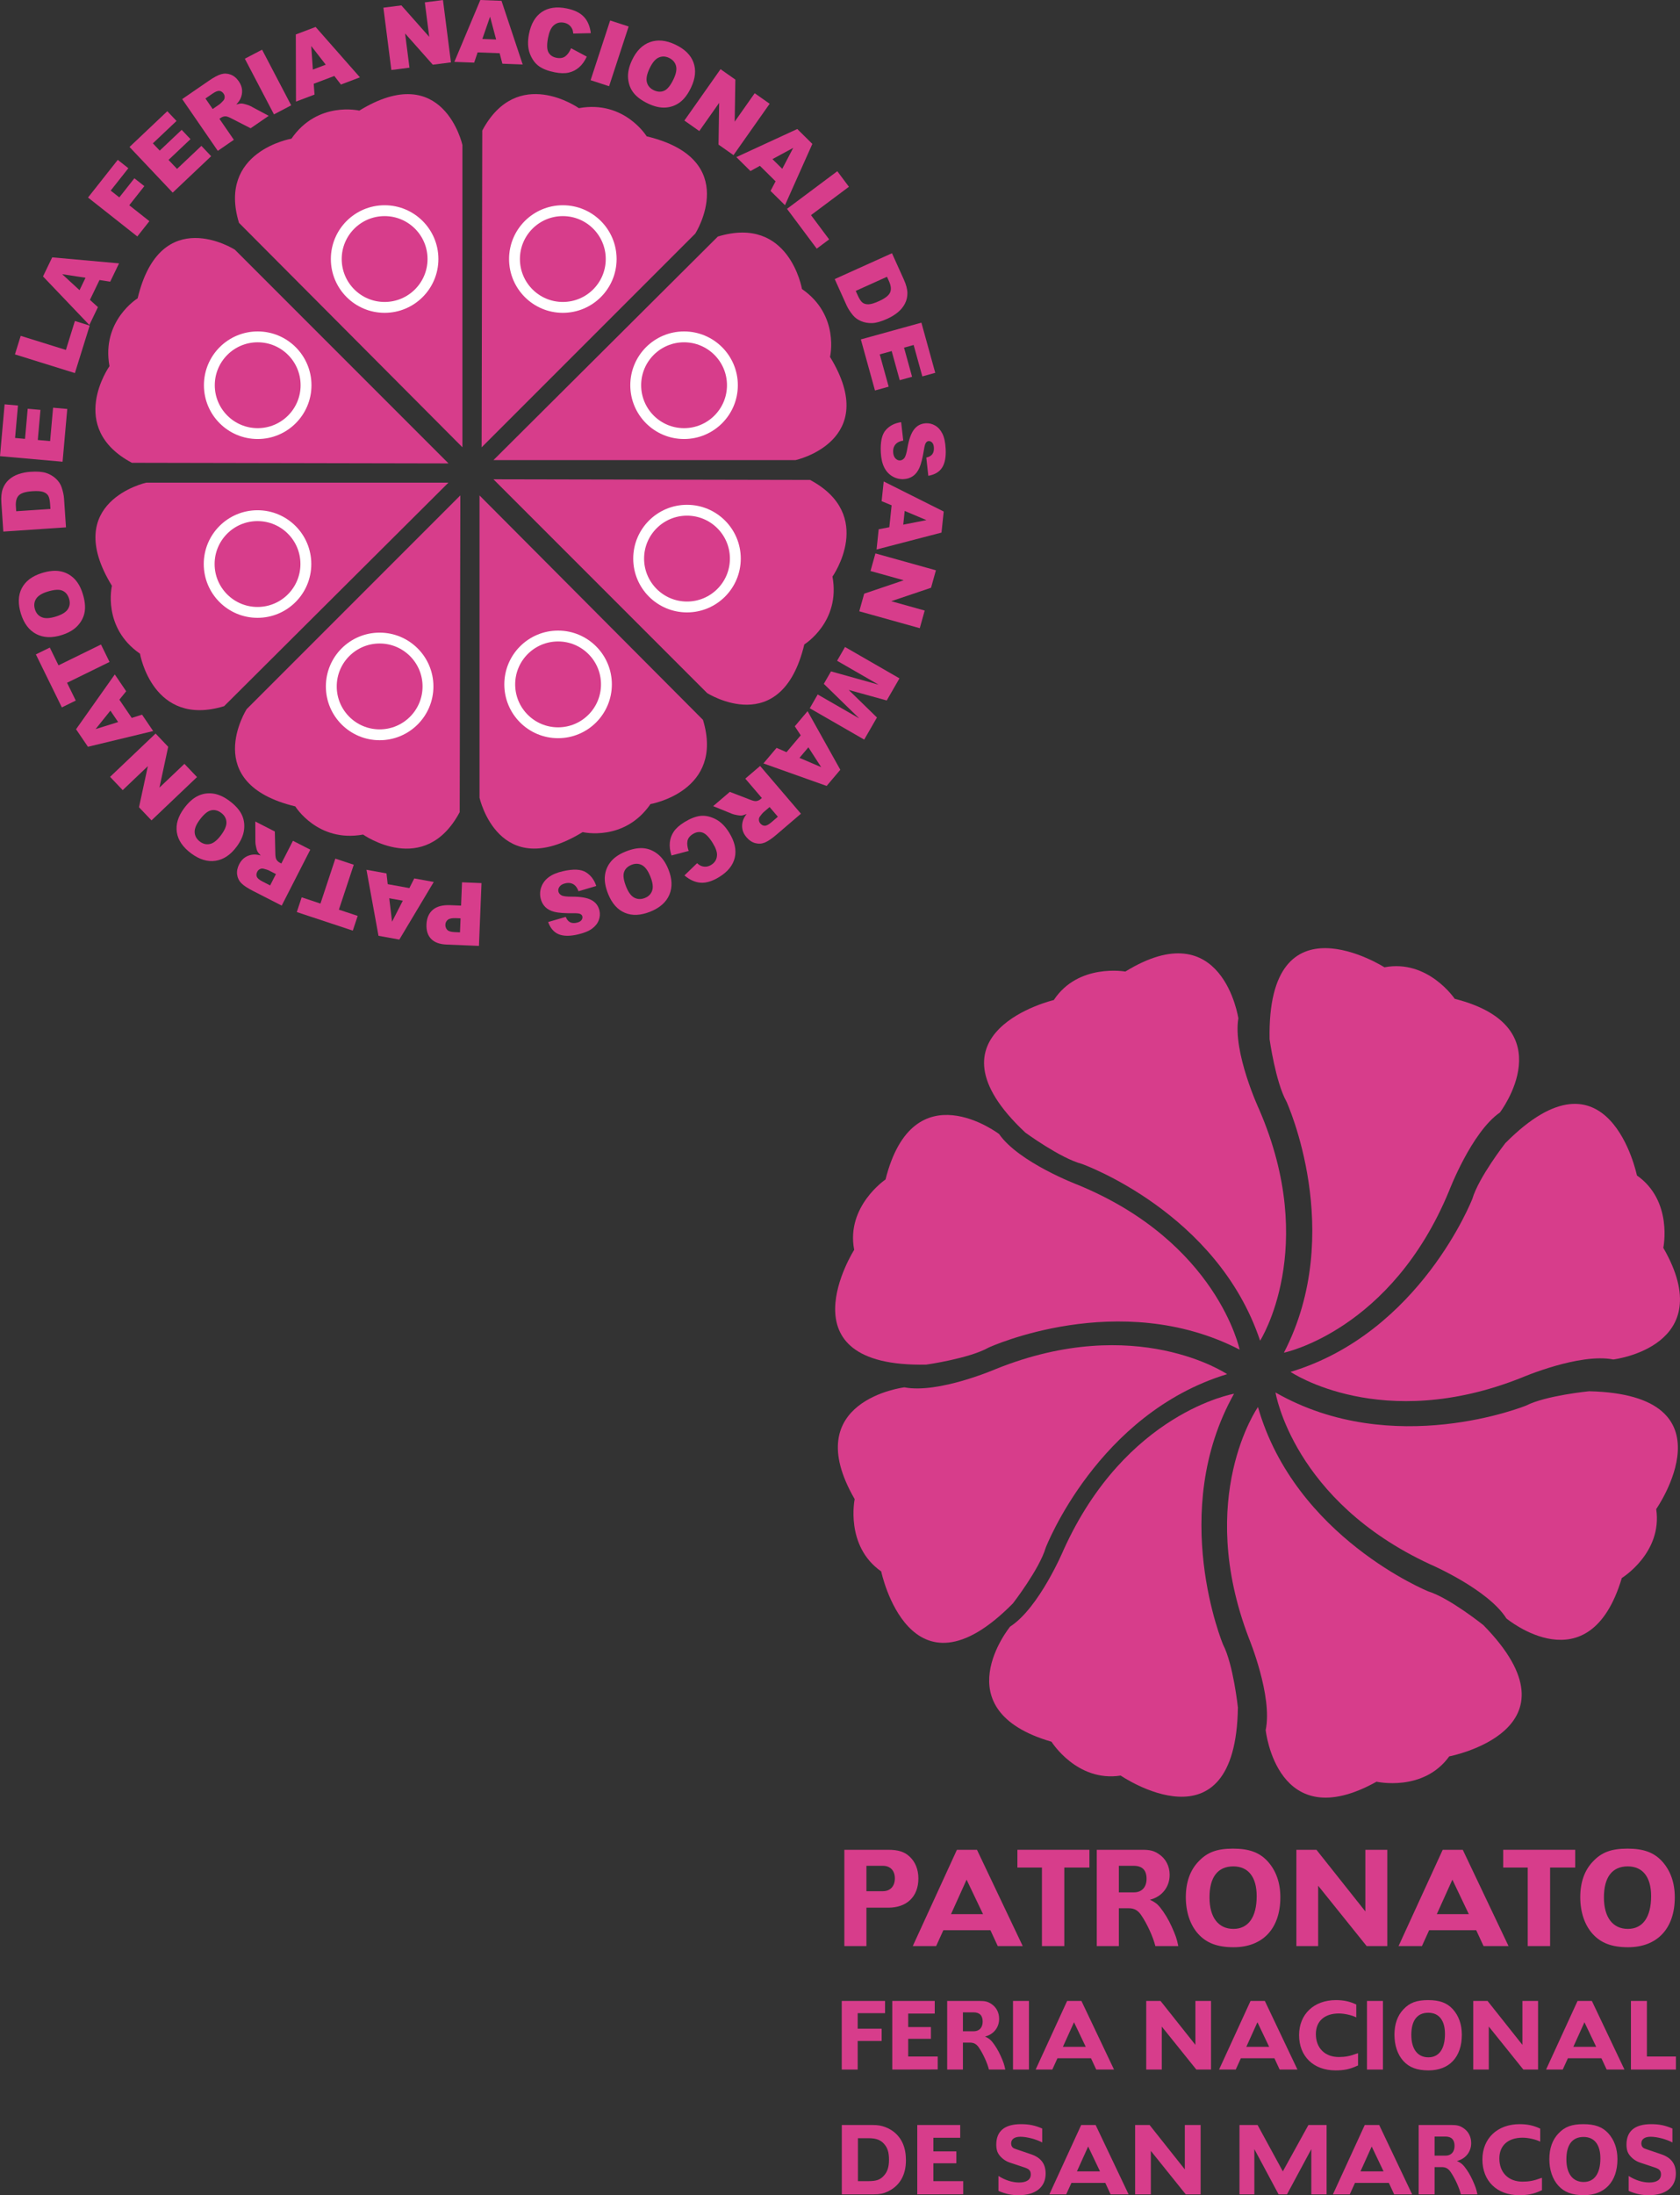 <?xml version="1.0" encoding="UTF-8"?>
<svg xmlns="http://www.w3.org/2000/svg" xmlns:xlink="http://www.w3.org/1999/xlink" width="545.81pt" height="712.89pt" viewBox="0 0 545.81 712.89" version="1.1">
<rect x="0" y="0" width="545.81" height="712.89" fill="#333333" stroke="none"/>
<defs>
<clipPath id="clip1">
  <path d="M 273 690 L 295 690 L 295 712.891 L 273 712.891 Z M 273 690 "/>
</clipPath>
<clipPath id="clip2">
  <path d="M 298 690 L 313 690 L 313 712.891 L 298 712.891 Z M 298 690 "/>
</clipPath>
<clipPath id="clip3">
  <path d="M 323 689 L 340 689 L 340 712.891 L 323 712.891 Z M 323 689 "/>
</clipPath>
<clipPath id="clip4">
  <path d="M 340 690 L 367 690 L 367 712.891 L 340 712.891 Z M 340 690 "/>
</clipPath>
<clipPath id="clip5">
  <path d="M 368 690 L 391 690 L 391 712.891 L 368 712.891 Z M 368 690 "/>
</clipPath>
<clipPath id="clip6">
  <path d="M 402 690 L 431 690 L 431 712.891 L 402 712.891 Z M 402 690 "/>
</clipPath>
<clipPath id="clip7">
  <path d="M 433 690 L 459 690 L 459 712.891 L 433 712.891 Z M 433 690 "/>
</clipPath>
<clipPath id="clip8">
  <path d="M 460 690 L 480 690 L 480 712.891 L 460 712.891 Z M 460 690 "/>
</clipPath>
<clipPath id="clip9">
  <path d="M 481 689 L 501 689 L 501 712.891 L 481 712.891 Z M 481 689 "/>
</clipPath>
<clipPath id="clip10">
  <path d="M 503 689 L 526 689 L 526 712.891 L 503 712.891 Z M 503 689 "/>
</clipPath>
<clipPath id="clip11">
  <path d="M 528 689 L 545 689 L 545 712.891 L 528 712.891 Z M 528 689 "/>
</clipPath>
<clipPath id="clip12">
  <path d="M 414 451 L 545.809 451 L 545.809 533 L 414 533 Z M 414 451 "/>
</clipPath>
<clipPath id="clip13">
  <path d="M 419 358 L 545.809 358 L 545.809 456 L 419 456 Z M 419 358 "/>
</clipPath>
</defs>
<g id="surface1">
<path style=" stroke:none;fill-rule:nonzero;fill:rgb(84.299%,23.9%,54.5%);fill-opacity:1;" d="M 150.234 145.254 L 150.234 47.09 C 150.234 47.09 144.062 19.172 116.73 35.922 C 116.73 35.922 103.211 32.691 94.688 45.035 C 94.688 45.035 70.586 49.152 77.641 72.367 "/>
<path style=" stroke:none;fill-rule:nonzero;fill:rgb(84.299%,23.9%,54.5%);fill-opacity:1;" d="M 156.473 145.273 L 225.887 75.859 C 225.887 75.859 241.266 51.754 210.094 44.27 C 210.094 44.27 202.816 32.426 188.062 35.129 C 188.062 35.129 168.109 20.996 156.68 42.402 "/>
<path style=" stroke:none;fill-rule:nonzero;fill:rgb(84.299%,23.9%,54.5%);fill-opacity:1;" d="M 160.328 149.414 L 258.496 149.414 C 258.496 149.414 286.414 143.238 269.664 115.906 C 269.664 115.906 272.895 102.391 260.551 93.863 C 260.551 93.863 256.438 69.766 233.219 76.82 "/>
<path style=" stroke:none;fill-rule:nonzero;fill:rgb(84.299%,23.9%,54.5%);fill-opacity:1;" d="M 160.312 155.652 L 229.727 225.066 C 229.727 225.066 253.836 240.445 261.312 209.273 C 261.312 209.273 273.16 202 270.461 187.242 C 270.461 187.242 284.59 167.289 263.184 155.859 "/>
<path style=" stroke:none;fill-rule:nonzero;fill:rgb(84.299%,23.9%,54.5%);fill-opacity:1;" d="M 155.793 160.895 L 155.793 259.059 C 155.793 259.059 161.965 286.98 189.297 270.227 C 189.297 270.227 202.816 273.461 211.34 261.117 C 211.34 261.117 235.441 257 228.387 233.781 "/>
<path style=" stroke:none;fill-rule:nonzero;fill:rgb(84.299%,23.9%,54.5%);fill-opacity:1;" d="M 149.555 160.879 L 80.141 230.289 C 80.141 230.289 64.762 254.398 95.934 261.879 C 95.934 261.879 103.211 273.727 117.965 271.023 C 117.965 271.023 137.918 285.152 149.348 263.746 "/>
<path style=" stroke:none;fill-rule:nonzero;fill:rgb(84.299%,23.9%,54.5%);fill-opacity:1;" d="M 145.695 156.738 L 47.531 156.738 C 47.531 156.738 19.609 162.91 36.363 190.242 C 36.363 190.242 33.133 203.762 45.477 212.285 C 45.477 212.285 49.59 236.387 72.809 229.332 "/>
<path style=" stroke:none;fill-rule:nonzero;fill:rgb(84.299%,23.9%,54.5%);fill-opacity:1;" d="M 145.715 150.496 L 76.301 81.082 C 76.301 81.082 52.195 65.703 44.715 96.879 C 44.715 96.879 32.867 104.152 35.57 118.91 C 35.57 118.91 21.438 138.859 42.844 150.293 "/>
<path style="fill:none;stroke-width:35.27;stroke-linecap:butt;stroke-linejoin:miter;stroke:rgb(100%,100%,100%);stroke-opacity:1;stroke-miterlimit:4;" d="M 994.258 5877.845 C 994.258 5791.127 923.945 5720.814 837.188 5720.814 C 750.469 5720.814 680.156 5791.127 680.156 5877.845 C 680.156 5964.603 750.469 6034.916 837.188 6034.916 C 923.945 6034.916 994.258 5964.603 994.258 5877.845 Z M 994.258 5877.845 " transform="matrix(0.1,0,0,-0.1,0,712.89)"/>
<path style="fill:none;stroke-width:35.27;stroke-linecap:butt;stroke-linejoin:miter;stroke:rgb(100%,100%,100%);stroke-opacity:1;stroke-miterlimit:4;" d="M 1406.641 6287.689 C 1406.641 6200.931 1336.328 6130.619 1249.609 6130.619 C 1162.852 6130.619 1092.539 6200.931 1092.539 6287.689 C 1092.539 6374.408 1162.852 6444.72 1249.609 6444.72 C 1336.328 6444.72 1406.641 6374.408 1406.641 6287.689 Z M 1406.641 6287.689 " transform="matrix(0.1,0,0,-0.1,0,712.89)"/>
<path style="fill:none;stroke-width:35.27;stroke-linecap:butt;stroke-linejoin:miter;stroke:rgb(100%,100%,100%);stroke-opacity:1;stroke-miterlimit:4;" d="M 1985.625 6287.689 C 1985.625 6200.931 1915.352 6130.619 1828.594 6130.619 C 1741.836 6130.619 1671.523 6200.931 1671.523 6287.689 C 1671.523 6374.408 1741.836 6444.72 1828.594 6444.72 C 1915.352 6444.72 1985.625 6374.408 1985.625 6287.689 Z M 1985.625 6287.689 " transform="matrix(0.1,0,0,-0.1,0,712.89)"/>
<path style="fill:none;stroke-width:35.27;stroke-linecap:butt;stroke-linejoin:miter;stroke:rgb(100%,100%,100%);stroke-opacity:1;stroke-miterlimit:4;" d="M 2379.492 5877.845 C 2379.492 5791.127 2309.18 5720.814 2222.422 5720.814 C 2135.664 5720.814 2065.391 5791.127 2065.391 5877.845 C 2065.391 5964.603 2135.664 6034.916 2222.422 6034.916 C 2309.18 6034.916 2379.492 5964.603 2379.492 5877.845 Z M 2379.492 5877.845 " transform="matrix(0.1,0,0,-0.1,0,712.89)"/>
<path style="fill:none;stroke-width:35.27;stroke-linecap:butt;stroke-linejoin:miter;stroke:rgb(100%,100%,100%);stroke-opacity:1;stroke-miterlimit:4;" d="M 2389.023 5314.837 C 2389.023 5228.08 2318.711 5157.767 2231.992 5157.767 C 2145.234 5157.767 2074.922 5228.08 2074.922 5314.837 C 2074.922 5401.556 2145.234 5471.908 2231.992 5471.908 C 2318.711 5471.908 2389.023 5401.556 2389.023 5314.837 Z M 2389.023 5314.837 " transform="matrix(0.1,0,0,-0.1,0,712.89)"/>
<path style="fill:none;stroke-width:35.27;stroke-linecap:butt;stroke-linejoin:miter;stroke:rgb(100%,100%,100%);stroke-opacity:1;stroke-miterlimit:4;" d="M 1970.195 4906.322 C 1970.195 4819.564 1899.883 4749.252 1813.164 4749.252 C 1726.406 4749.252 1656.094 4819.564 1656.094 4906.322 C 1656.094 4993.08 1726.406 5063.392 1813.164 5063.392 C 1899.883 5063.392 1970.195 4993.08 1970.195 4906.322 Z M 1970.195 4906.322 " transform="matrix(0.1,0,0,-0.1,0,712.89)"/>
<path style="fill:none;stroke-width:35.27;stroke-linecap:butt;stroke-linejoin:miter;stroke:rgb(100%,100%,100%);stroke-opacity:1;stroke-miterlimit:4;" d="M 1390.469 4899.681 C 1390.469 4812.962 1320.156 4742.65 1233.438 4742.65 C 1146.68 4742.65 1076.367 4812.962 1076.367 4899.681 C 1076.367 4986.439 1146.68 5056.752 1233.438 5056.752 C 1320.156 5056.752 1390.469 4986.439 1390.469 4899.681 Z M 1390.469 4899.681 " transform="matrix(0.1,0,0,-0.1,0,712.89)"/>
<path style="fill:none;stroke-width:35.27;stroke-linecap:butt;stroke-linejoin:miter;stroke:rgb(100%,100%,100%);stroke-opacity:1;stroke-miterlimit:4;" d="M 993.711 5297.22 C 993.711 5210.462 923.398 5140.15 836.641 5140.15 C 749.922 5140.15 679.609 5210.462 679.609 5297.22 C 679.609 5383.939 749.922 5454.252 836.641 5454.252 C 923.398 5454.252 993.711 5383.939 993.711 5297.22 Z M 993.711 5297.22 " transform="matrix(0.1,0,0,-0.1,0,712.89)"/>
<path style=" stroke:none;fill-rule:nonzero;fill:rgb(84.299%,23.9%,54.5%);fill-opacity:1;" d="M 149.629 298.227 L 148.086 298.164 C 146.871 298.117 146.012 298.289 145.5 298.691 C 144.992 299.094 144.727 299.625 144.695 300.285 C 144.672 300.926 144.863 301.477 145.27 301.938 C 145.68 302.398 146.473 302.656 147.648 302.703 L 149.445 302.777 Z M 155.605 307.18 L 145.133 306.75 C 142.852 306.66 141.164 306.047 140.07 304.914 C 138.98 303.785 138.477 302.219 138.559 300.215 C 138.641 298.156 139.324 296.574 140.609 295.465 C 141.895 294.355 143.809 293.852 146.348 293.957 L 149.797 294.098 L 150.105 286.531 L 156.434 286.789 "/>
<path style=" stroke:none;fill-rule:nonzero;fill:rgb(84.299%,23.9%,54.5%);fill-opacity:1;" d="M 126.461 291.707 L 127.371 299.324 L 130.871 292.504 Z M 125.961 287.133 L 133.004 288.406 L 134.586 285.27 L 140.922 286.418 L 129.738 305.129 L 122.969 303.902 L 119.059 282.461 L 125.559 283.637 "/>
<path style=" stroke:none;fill-rule:nonzero;fill:rgb(84.299%,23.9%,54.5%);fill-opacity:1;" d="M 114.621 302.219 L 96.426 296.195 L 98.012 291.41 L 104.113 293.434 L 108.945 278.844 L 114.934 280.824 L 110.102 295.414 L 116.207 297.438 "/>
<path style=" stroke:none;fill-rule:nonzero;fill:rgb(84.299%,23.9%,54.5%);fill-opacity:1;" d="M 89.648 283.852 L 87.281 282.641 C 87.023 282.508 86.488 282.34 85.668 282.129 C 85.258 282.012 84.855 282.047 84.465 282.23 C 84.074 282.414 83.777 282.707 83.574 283.105 C 83.273 283.691 83.23 284.238 83.441 284.742 C 83.652 285.246 84.27 285.758 85.293 286.281 L 87.762 287.543 Z M 100.812 275.93 L 91.523 294.098 L 82.164 289.312 C 80.43 288.422 79.18 287.598 78.414 286.828 C 77.648 286.062 77.191 285.133 77.043 284.039 C 76.895 282.949 77.113 281.824 77.707 280.664 C 78.223 279.66 78.883 278.898 79.688 278.387 C 80.488 277.875 81.383 277.586 82.367 277.516 C 82.996 277.473 83.773 277.57 84.707 277.805 C 84.152 277.242 83.777 276.77 83.59 276.391 C 83.461 276.133 83.32 275.664 83.18 274.973 C 83.035 274.285 82.969 273.777 82.973 273.445 L 82.941 266.789 L 89.289 270.031 L 89.449 277.121 C 89.461 278.031 89.562 278.672 89.75 279.039 C 90.008 279.527 90.395 279.902 90.906 280.164 L 91.402 280.418 L 95.176 273.047 "/>
<path style=" stroke:none;fill-rule:nonzero;fill:rgb(84.299%,23.9%,54.5%);fill-opacity:1;" d="M 71.844 271.168 C 73.07 269.512 73.641 268.094 73.562 266.914 C 73.48 265.734 72.91 264.754 71.848 263.969 C 70.762 263.164 69.656 262.895 68.535 263.164 C 67.414 263.43 66.172 264.48 64.816 266.316 C 63.676 267.863 63.152 269.223 63.25 270.395 C 63.344 271.566 63.926 272.551 64.992 273.34 C 66.016 274.094 67.105 274.34 68.262 274.07 C 69.414 273.805 70.609 272.836 71.844 271.168 M 76.898 274.938 C 74.918 277.613 72.629 279.148 70.035 279.539 C 67.438 279.93 64.809 279.137 62.145 277.168 C 59.414 275.148 57.852 272.859 57.457 270.305 C 57.062 267.742 57.844 265.145 59.797 262.504 C 61.215 260.586 62.699 259.25 64.254 258.5 C 65.805 257.75 67.445 257.484 69.168 257.703 C 70.895 257.922 72.664 258.703 74.488 260.051 C 76.34 261.418 77.652 262.844 78.426 264.332 C 79.203 265.816 79.5 267.477 79.309 269.309 C 79.121 271.145 78.316 273.02 76.898 274.938 "/>
<path style=" stroke:none;fill-rule:nonzero;fill:rgb(84.299%,23.9%,54.5%);fill-opacity:1;" d="M 49.219 266.422 L 45.16 262.156 L 48.039 248.809 L 39.863 256.594 L 35.766 252.285 L 50.547 238.219 L 54.645 242.523 L 51.797 255.781 L 59.914 248.059 L 64.004 252.355 "/>
<path style=" stroke:none;fill-rule:nonzero;fill:rgb(84.299%,23.9%,54.5%);fill-opacity:1;" d="M 35.867 230.781 L 31.059 236.766 L 38.383 234.492 Z M 38.781 227.223 L 42.801 233.148 L 46.148 232.082 L 49.762 237.41 L 28.57 242.516 L 24.707 236.824 L 37.293 219.023 L 40.996 224.488 "/>
<path style=" stroke:none;fill-rule:nonzero;fill:rgb(84.299%,23.9%,54.5%);fill-opacity:1;" d="M 20.094 229.727 L 11.652 212.516 L 16.18 210.297 L 19.008 216.07 L 32.809 209.305 L 35.586 214.969 L 21.785 221.734 L 24.617 227.508 "/>
<path style=" stroke:none;fill-rule:nonzero;fill:rgb(84.299%,23.9%,54.5%);fill-opacity:1;" d="M 18.18 200.215 C 20.145 199.602 21.441 198.793 22.074 197.793 C 22.703 196.797 22.824 195.668 22.43 194.41 C 22.027 193.117 21.293 192.246 20.23 191.801 C 19.168 191.355 17.547 191.473 15.367 192.152 C 13.531 192.727 12.309 193.516 11.695 194.52 C 11.078 195.523 10.969 196.66 11.367 197.926 C 11.746 199.141 12.48 199.98 13.57 200.445 C 14.66 200.914 16.195 200.836 18.18 200.215 M 20.031 206.242 C 16.855 207.234 14.102 207.125 11.777 205.906 C 9.449 204.691 7.793 202.5 6.805 199.34 C 5.793 196.098 5.883 193.324 7.074 191.027 C 8.266 188.73 10.43 187.094 13.566 186.109 C 15.84 185.398 17.828 185.199 19.523 185.512 C 21.219 185.82 22.699 186.574 23.965 187.77 C 25.227 188.965 26.195 190.641 26.871 192.801 C 27.559 194.996 27.777 196.926 27.527 198.582 C 27.277 200.242 26.535 201.754 25.301 203.121 C 24.066 204.492 22.309 205.531 20.031 206.242 "/>
<path style=" stroke:none;fill-rule:nonzero;fill:rgb(84.299%,23.9%,54.5%);fill-opacity:1;" d="M 5.262 166.027 L 16.387 165.277 L 16.281 163.734 C 16.195 162.422 15.984 161.496 15.656 160.961 C 15.328 160.422 14.789 160.023 14.039 159.758 C 13.293 159.492 12.105 159.414 10.473 159.523 C 8.316 159.668 6.863 160.121 6.113 160.879 C 5.367 161.637 5.047 162.828 5.156 164.457 Z M 1.078 172.633 L 0.445 163.281 C 0.32 161.441 0.473 159.934 0.895 158.766 C 1.316 157.598 1.973 156.613 2.855 155.809 C 3.742 155.008 4.793 154.395 6.012 153.98 C 7.23 153.562 8.535 153.305 9.922 153.215 C 12.098 153.066 13.805 153.199 15.035 153.613 C 16.266 154.027 17.32 154.648 18.188 155.473 C 19.059 156.297 19.66 157.207 19.996 158.195 C 20.461 159.551 20.73 160.789 20.805 161.91 L 21.438 171.258 "/>
<path style=" stroke:none;fill-rule:nonzero;fill:rgb(84.299%,23.9%,54.5%);fill-opacity:1;" d="M 0 148.141 L 1.5 131.309 L 5.836 131.695 L 4.898 142.23 L 8.129 142.52 L 9 132.742 L 13.145 133.113 L 12.277 142.887 L 16.281 143.242 L 17.246 132.402 L 21.852 132.812 L 20.328 149.949 "/>
<path style=" stroke:none;fill-rule:nonzero;fill:rgb(84.299%,23.9%,54.5%);fill-opacity:1;" d="M 4.852 115.09 L 6.727 109.07 L 21.41 113.641 L 24.336 104.242 L 29.137 105.738 L 24.332 121.156 "/>
<path style=" stroke:none;fill-rule:nonzero;fill:rgb(84.299%,23.9%,54.5%);fill-opacity:1;" d="M 27.785 90.199 L 20.199 89.043 L 25.84 94.234 Z M 32.328 90.938 L 29.219 97.387 L 31.82 99.742 L 29.027 105.543 L 13.973 89.773 L 16.961 83.578 L 38.672 85.531 L 35.805 91.477 "/>
<path style=" stroke:none;fill-rule:nonzero;fill:rgb(84.299%,23.9%,54.5%);fill-opacity:1;" d="M 28.598 64.148 L 38.262 51.914 L 41.699 54.629 L 35.965 61.895 L 38.762 64.102 L 43.66 57.898 L 46.895 60.449 L 41.992 66.656 L 48.535 71.824 L 44.613 76.793 "/>
<path style=" stroke:none;fill-rule:nonzero;fill:rgb(84.299%,23.9%,54.5%);fill-opacity:1;" d="M 42.082 47.73 L 54.355 36.117 L 57.352 39.281 L 49.664 46.551 L 51.895 48.91 L 59.023 42.164 L 61.883 45.188 L 54.754 51.934 L 57.52 54.852 L 65.43 47.371 L 68.602 50.73 L 56.105 62.555 "/>
<path style=" stroke:none;fill-rule:nonzero;fill:rgb(84.299%,23.9%,54.5%);fill-opacity:1;" d="M 69.098 35.402 L 71.289 33.895 C 71.527 33.734 71.934 33.34 72.512 32.719 C 72.805 32.414 72.965 32.047 72.988 31.613 C 73.012 31.18 72.898 30.781 72.645 30.414 C 72.273 29.871 71.812 29.57 71.27 29.516 C 70.727 29.465 69.98 29.762 69.031 30.414 L 66.75 31.984 Z M 70.762 48.992 L 59.195 32.18 L 67.855 26.223 C 69.461 25.117 70.781 24.414 71.82 24.105 C 72.855 23.797 73.895 23.836 74.926 24.223 C 75.957 24.609 76.844 25.34 77.578 26.41 C 78.223 27.344 78.574 28.285 78.645 29.234 C 78.711 30.184 78.543 31.109 78.137 32.008 C 77.875 32.582 77.418 33.223 76.77 33.93 C 77.527 33.711 78.121 33.609 78.547 33.617 C 78.832 33.625 79.309 33.73 79.984 33.934 C 80.66 34.133 81.141 34.316 81.43 34.477 L 87.297 37.617 L 81.426 41.656 L 75.117 38.426 C 74.309 38.004 73.699 37.789 73.285 37.777 C 72.73 37.777 72.219 37.938 71.742 38.262 L 71.285 38.578 L 75.977 45.402 "/>
<path style=" stroke:none;fill-rule:nonzero;fill:rgb(84.299%,23.9%,54.5%);fill-opacity:1;" d="M 79.543 19.066 L 85.145 16.133 L 94.605 34.211 L 89.008 37.145 Z M 79.543 19.066 "/>
<path style=" stroke:none;fill-rule:nonzero;fill:rgb(84.299%,23.9%,54.5%);fill-opacity:1;" d="M 105.828 21.008 L 101.121 14.945 L 101.641 22.598 Z M 108.617 24.672 L 101.922 27.207 L 102.188 30.711 L 96.164 32.992 L 96.105 11.191 L 102.535 8.754 L 116.938 25.117 L 110.766 27.457 "/>
<path style=" stroke:none;fill-rule:nonzero;fill:rgb(84.299%,23.9%,54.5%);fill-opacity:1;" d="M 124.559 2.492 L 130.398 1.746 L 139.453 11.969 L 138.02 0.77 L 143.914 0.016 L 146.508 20.258 L 140.609 21.012 L 131.609 10.867 L 133.031 21.98 L 127.148 22.734 "/>
<path style=" stroke:none;fill-rule:nonzero;fill:rgb(84.299%,23.9%,54.5%);fill-opacity:1;" d="M 161.188 12.828 L 159.215 5.414 L 156.707 12.656 Z M 162.324 17.285 L 155.172 17.016 L 154.051 20.344 L 147.617 20.098 L 156.055 0 L 162.93 0.262 L 169.816 20.945 L 163.219 20.691 "/>
<path style=" stroke:none;fill-rule:nonzero;fill:rgb(84.299%,23.9%,54.5%);fill-opacity:1;" d="M 185.543 15.668 L 190.637 18.387 C 189.969 19.832 189.145 20.988 188.156 21.852 C 187.172 22.715 186.047 23.289 184.781 23.578 C 183.52 23.867 181.992 23.832 180.199 23.477 C 178.023 23.043 176.309 22.371 175.055 21.465 C 173.805 20.559 172.836 19.211 172.148 17.422 C 171.465 15.629 171.371 13.492 171.863 11.008 C 172.523 7.699 173.91 5.328 176.023 3.902 C 178.141 2.473 180.809 2.082 184.031 2.723 C 186.551 3.223 188.43 4.129 189.672 5.434 C 190.91 6.738 191.672 8.52 191.949 10.77 L 186.25 10.898 C 186.18 10.25 186.066 9.766 185.914 9.441 C 185.66 8.898 185.312 8.449 184.863 8.098 C 184.41 7.742 183.879 7.504 183.258 7.379 C 181.855 7.102 180.672 7.449 179.699 8.43 C 178.969 9.152 178.426 10.41 178.07 12.203 C 177.629 14.422 177.664 16.008 178.172 16.965 C 178.684 17.922 179.547 18.52 180.766 18.762 C 181.949 18.996 182.91 18.844 183.648 18.301 C 184.387 17.758 185.016 16.879 185.543 15.668 "/>
<path style=" stroke:none;fill-rule:nonzero;fill:rgb(84.299%,23.9%,54.5%);fill-opacity:1;" d="M 198.23 6.645 L 204.234 8.613 L 197.883 28.004 L 191.879 26.039 Z M 198.23 6.645 "/>
<path style=" stroke:none;fill-rule:nonzero;fill:rgb(84.299%,23.9%,54.5%);fill-opacity:1;" d="M 211.027 22.242 C 210.145 24.105 209.859 25.605 210.172 26.746 C 210.477 27.887 211.227 28.738 212.418 29.305 C 213.645 29.883 214.781 29.93 215.828 29.449 C 216.875 28.973 217.887 27.699 218.859 25.637 C 219.68 23.898 219.93 22.465 219.609 21.328 C 219.285 20.199 218.523 19.348 217.324 18.781 C 216.176 18.238 215.059 18.211 213.98 18.695 C 212.898 19.18 211.914 20.363 211.027 22.242 M 205.34 19.523 C 206.758 16.512 208.707 14.562 211.176 13.676 C 213.648 12.793 216.379 13.055 219.379 14.473 C 222.445 15.922 224.422 17.863 225.309 20.297 C 226.191 22.73 225.93 25.43 224.527 28.402 C 223.508 30.559 222.312 32.156 220.934 33.195 C 219.555 34.23 218 34.809 216.266 34.93 C 214.531 35.051 212.641 34.625 210.594 33.66 C 208.512 32.676 206.945 31.531 205.895 30.227 C 204.844 28.918 204.234 27.348 204.062 25.512 C 203.895 23.676 204.316 21.68 205.34 19.523 "/>
<path style=" stroke:none;fill-rule:nonzero;fill:rgb(84.299%,23.9%,54.5%);fill-opacity:1;" d="M 234.094 22.465 L 238.906 25.855 L 238.691 39.508 L 245.191 30.277 L 250.051 33.699 L 238.301 50.383 L 233.441 46.961 L 233.645 33.402 L 227.191 42.562 L 222.344 39.148 "/>
<path style=" stroke:none;fill-rule:nonzero;fill:rgb(84.299%,23.9%,54.5%);fill-opacity:1;" d="M 254.148 54.824 L 257.703 48.023 L 250.961 51.676 Z M 251.977 58.887 L 246.883 53.852 L 243.809 55.551 L 239.23 51.023 L 259.027 41.898 L 263.922 46.734 L 255.035 66.637 L 250.336 62 "/>
<path style=" stroke:none;fill-rule:nonzero;fill:rgb(84.299%,23.9%,54.5%);fill-opacity:1;" d="M 272.031 55.605 L 275.805 60.656 L 263.484 69.863 L 269.375 77.746 L 265.348 80.754 L 255.684 67.82 "/>
<path style=" stroke:none;fill-rule:nonzero;fill:rgb(84.299%,23.9%,54.5%);fill-opacity:1;" d="M 288.172 89.883 L 278.012 94.473 L 278.648 95.879 C 279.188 97.078 279.707 97.875 280.203 98.262 C 280.699 98.648 281.344 98.836 282.137 98.824 C 282.93 98.812 284.07 98.473 285.562 97.797 C 287.531 96.91 288.734 95.98 289.172 95.008 C 289.609 94.035 289.492 92.809 288.82 91.316 Z M 289.789 82.238 L 293.645 90.773 C 294.402 92.457 294.789 93.922 294.801 95.164 C 294.812 96.406 294.543 97.559 293.992 98.621 C 293.445 99.684 292.672 100.621 291.676 101.438 C 290.68 102.254 289.547 102.945 288.281 103.52 C 286.293 104.418 284.648 104.887 283.348 104.93 C 282.051 104.969 280.848 104.758 279.746 104.285 C 278.645 103.816 277.762 103.176 277.098 102.367 C 276.191 101.258 275.508 100.191 275.047 99.172 L 271.191 90.633 "/>
<path style=" stroke:none;fill-rule:nonzero;fill:rgb(84.299%,23.9%,54.5%);fill-opacity:1;" d="M 299.348 104.785 L 303.852 121.074 L 299.652 122.234 L 296.832 112.039 L 293.707 112.902 L 296.32 122.359 L 292.309 123.469 L 289.695 114.012 L 285.816 115.082 L 288.719 125.574 L 284.266 126.805 L 279.68 110.223 "/>
<path style=" stroke:none;fill-rule:nonzero;fill:rgb(84.299%,23.9%,54.5%);fill-opacity:1;" d="M 292.77 137.102 L 293.453 143.074 C 292.484 143.254 291.758 143.555 291.27 143.98 C 290.477 144.672 290.113 145.621 290.176 146.824 C 290.219 147.723 290.465 148.406 290.914 148.871 C 291.359 149.336 291.859 149.555 292.414 149.523 C 292.945 149.496 293.406 149.242 293.801 148.758 C 294.191 148.273 294.531 147.176 294.816 145.473 C 295.293 142.68 296.02 140.664 296.988 139.438 C 297.953 138.195 299.234 137.539 300.828 137.457 C 301.879 137.402 302.879 137.652 303.844 138.215 C 304.809 138.773 305.586 139.648 306.18 140.84 C 306.777 142.031 307.129 143.688 307.238 145.809 C 307.371 148.414 306.988 150.426 306.09 151.84 C 305.191 153.258 303.695 154.152 301.594 154.52 L 300.941 148.602 C 301.852 148.395 302.5 148.031 302.895 147.504 C 303.285 146.977 303.457 146.27 303.41 145.379 C 303.371 144.648 303.188 144.102 302.859 143.746 C 302.531 143.395 302.145 143.227 301.699 143.25 C 301.371 143.266 301.09 143.434 300.848 143.754 C 300.594 144.066 300.379 144.781 300.203 145.906 C 299.754 148.688 299.254 150.691 298.707 151.914 C 298.16 153.137 297.453 154.039 296.582 154.629 C 295.711 155.219 294.719 155.539 293.605 155.598 C 292.301 155.664 291.078 155.363 289.938 154.699 C 288.797 154.031 287.91 153.066 287.273 151.797 C 286.637 150.527 286.266 148.906 286.164 146.934 C 285.988 143.469 286.531 141.031 287.797 139.629 C 289.062 138.227 290.723 137.383 292.77 137.102 "/>
<path style=" stroke:none;fill-rule:nonzero;fill:rgb(84.299%,23.9%,54.5%);fill-opacity:1;" d="M 293.453 170.383 L 300.984 168.91 L 293.922 165.926 Z M 288.93 171.219 L 289.68 164.102 L 286.434 162.758 L 287.105 156.355 L 306.598 166.121 L 305.879 172.961 L 284.781 178.449 L 285.473 171.883 "/>
<path style=" stroke:none;fill-rule:nonzero;fill:rgb(84.299%,23.9%,54.5%);fill-opacity:1;" d="M 304.066 185.207 L 302.484 190.879 L 289.547 195.242 L 300.422 198.277 L 298.82 204.004 L 279.164 198.52 L 280.766 192.793 L 293.609 188.445 L 282.816 185.434 L 284.414 179.723 "/>
<path style=" stroke:none;fill-rule:nonzero;fill:rgb(84.299%,23.9%,54.5%);fill-opacity:1;" d="M 292.223 220.297 L 288.086 227.48 L 275.73 224.059 L 284.906 233.008 L 280.77 240.188 L 263.086 230.008 L 265.66 225.531 L 279.148 233.297 L 267.648 222.082 L 269.98 218.031 L 285.449 222.355 L 271.961 214.59 L 274.535 210.113 "/>
<path style=" stroke:none;fill-rule:nonzero;fill:rgb(84.299%,23.9%,54.5%);fill-opacity:1;" d="M 259.738 246.117 L 266.797 249.137 L 262.633 242.695 Z M 255.527 244.27 L 260.145 238.801 L 258.219 235.867 L 262.371 230.949 L 273.008 249.98 L 268.566 255.234 L 248.031 247.922 L 252.293 242.875 "/>
<path style=" stroke:none;fill-rule:nonzero;fill:rgb(84.299%,23.9%,54.5%);fill-opacity:1;" d="M 250.027 262.086 L 248.008 263.816 C 247.789 264 247.426 264.434 246.922 265.113 C 246.656 265.445 246.535 265.832 246.559 266.266 C 246.578 266.695 246.734 267.082 247.023 267.422 C 247.453 267.922 247.938 268.172 248.488 268.164 C 249.031 268.164 249.746 267.785 250.617 267.039 L 252.723 265.238 Z M 246.953 248.746 L 260.215 264.254 L 252.23 271.086 C 250.746 272.352 249.508 273.191 248.508 273.609 C 247.508 274.023 246.473 274.094 245.406 273.816 C 244.34 273.535 243.383 272.906 242.539 271.918 C 241.801 271.059 241.348 270.156 241.184 269.223 C 241.016 268.281 241.09 267.344 241.398 266.406 C 241.594 265.812 241.98 265.129 242.555 264.355 C 241.82 264.652 241.242 264.816 240.82 264.852 C 240.535 264.875 240.047 264.82 239.355 264.691 C 238.664 264.559 238.168 264.43 237.859 264.301 L 231.695 261.793 L 237.109 257.16 L 243.727 259.711 C 244.574 260.047 245.203 260.195 245.617 260.16 C 246.168 260.105 246.66 259.891 247.098 259.52 L 247.52 259.156 L 242.137 252.863 "/>
<path style=" stroke:none;fill-rule:nonzero;fill:rgb(84.299%,23.9%,54.5%);fill-opacity:1;" d="M 223.742 276.348 L 218.16 277.816 C 217.664 276.301 217.484 274.891 217.621 273.59 C 217.758 272.285 218.191 271.098 218.926 270.027 C 219.656 268.957 220.801 267.945 222.359 266.988 C 224.25 265.828 225.965 265.156 227.496 264.969 C 229.031 264.785 230.66 265.113 232.379 265.965 C 234.098 266.812 235.621 268.316 236.945 270.477 C 238.711 273.352 239.301 276.031 238.723 278.516 C 238.137 281 236.445 283.102 233.648 284.82 C 231.457 286.164 229.461 286.781 227.664 286.664 C 225.867 286.547 224.102 285.758 222.367 284.297 L 226.465 280.328 C 226.953 280.758 227.367 281.035 227.699 281.172 C 228.254 281.398 228.812 281.488 229.387 281.445 C 229.957 281.398 230.512 281.211 231.047 280.879 C 232.266 280.133 232.898 279.07 232.945 277.691 C 232.988 276.664 232.535 275.371 231.578 273.816 C 230.395 271.891 229.293 270.746 228.27 270.391 C 227.246 270.035 226.203 270.184 225.141 270.832 C 224.113 271.465 223.516 272.23 223.344 273.129 C 223.172 274.031 223.305 275.102 223.742 276.348 "/>
<path style=" stroke:none;fill-rule:nonzero;fill:rgb(84.299%,23.9%,54.5%);fill-opacity:1;" d="M 211.281 284.629 C 210.512 282.719 209.598 281.492 208.551 280.945 C 207.504 280.398 206.367 280.371 205.148 280.863 C 203.891 281.375 203.086 282.176 202.727 283.273 C 202.371 284.367 202.621 285.973 203.477 288.09 C 204.199 289.871 205.086 291.023 206.137 291.555 C 207.188 292.086 208.324 292.102 209.555 291.605 C 210.734 291.129 211.512 290.328 211.887 289.203 C 212.266 288.082 212.062 286.555 211.281 284.629 M 217.137 282.289 C 218.387 285.375 218.5 288.129 217.477 290.547 C 216.453 292.965 214.406 294.793 211.336 296.035 C 208.188 297.312 205.418 297.445 203.031 296.445 C 200.645 295.445 198.836 293.422 197.602 290.379 C 196.707 288.168 196.344 286.203 196.516 284.488 C 196.688 282.773 197.316 281.234 198.402 279.879 C 199.492 278.523 201.086 277.422 203.184 276.57 C 205.316 275.707 207.219 275.332 208.891 275.445 C 210.566 275.559 212.133 276.176 213.598 277.293 C 215.062 278.414 216.242 280.078 217.137 282.289 "/>
<path style=" stroke:none;fill-rule:nonzero;fill:rgb(84.299%,23.9%,54.5%);fill-opacity:1;" d="M 193.715 287.73 L 187.949 289.434 C 187.605 288.512 187.184 287.848 186.68 287.441 C 185.863 286.777 184.867 286.586 183.691 286.852 C 182.812 287.055 182.184 287.414 181.801 287.934 C 181.422 288.453 181.293 288.984 181.418 289.527 C 181.535 290.043 181.867 290.453 182.41 290.758 C 182.957 291.062 184.094 291.207 185.824 291.191 C 188.656 291.18 190.766 291.547 192.145 292.289 C 193.531 293.027 194.402 294.176 194.758 295.73 C 194.992 296.754 194.918 297.785 194.531 298.832 C 194.148 299.879 193.418 300.793 192.348 301.586 C 191.277 302.379 189.707 303.012 187.637 303.484 C 185.094 304.066 183.047 304.035 181.496 303.395 C 179.945 302.754 178.809 301.434 178.082 299.43 L 183.801 297.766 C 184.156 298.625 184.633 299.203 185.219 299.496 C 185.805 299.793 186.531 299.84 187.398 299.641 C 188.113 299.477 188.617 299.203 188.91 298.816 C 189.203 298.43 189.301 298.02 189.199 297.586 C 189.129 297.27 188.914 297.02 188.555 296.836 C 188.207 296.637 187.465 296.551 186.324 296.574 C 183.508 296.609 181.449 296.461 180.152 296.137 C 178.852 295.809 177.84 295.266 177.109 294.512 C 176.379 293.754 175.891 292.836 175.645 291.746 C 175.352 290.473 175.434 289.215 175.895 287.977 C 176.355 286.738 177.152 285.699 178.293 284.852 C 179.43 284.004 180.965 283.363 182.891 282.922 C 186.277 282.148 188.766 282.266 190.367 283.27 C 191.969 284.273 193.086 285.762 193.715 287.73 "/>
<path style=" stroke:none;fill-rule:nonzero;fill:rgb(84.299%,23.9%,54.5%);fill-opacity:1;" d="M 281.492 605.922 L 281.492 614.172 L 286.789 614.172 C 289.227 614.172 290.727 612.578 290.727 610 C 290.727 607.469 289.227 605.922 286.836 605.922 Z M 274.32 600.719 L 288.523 600.719 C 291.855 600.719 293.824 601.371 295.512 602.922 C 297.387 604.656 298.371 607.141 298.371 610.047 C 298.371 615.91 294.621 619.52 288.617 619.52 L 281.492 619.52 L 281.492 631.992 L 274.32 631.992 "/>
<path style=" stroke:none;fill-rule:nonzero;fill:rgb(84.299%,23.9%,54.5%);fill-opacity:1;" d="M 308.969 621.629 L 319.379 621.629 L 314.031 610.422 Z M 306.484 626.832 L 304.141 631.992 L 296.547 631.992 L 310.891 600.719 L 317.406 600.719 L 332.273 631.992 L 324.16 631.992 L 321.77 626.832 "/>
<path style=" stroke:none;fill-rule:nonzero;fill:rgb(84.299%,23.9%,54.5%);fill-opacity:1;" d="M 353.934 600.719 L 353.934 606.484 L 345.777 606.484 L 345.777 631.992 L 338.512 631.992 L 338.512 606.484 L 330.539 606.484 L 330.539 600.719 "/>
<path style=" stroke:none;fill-rule:nonzero;fill:rgb(84.299%,23.9%,54.5%);fill-opacity:1;" d="M 363.5 605.922 L 363.5 614.547 L 368.426 614.547 C 370.957 614.547 372.504 612.859 372.504 610.141 C 372.504 607.328 371.098 605.922 368.328 605.922 Z M 356.328 600.719 L 371.145 600.719 C 373.629 600.719 374.895 601.047 376.441 602.074 C 378.738 603.578 380.004 606.016 380.004 608.875 C 380.004 612.816 377.473 616.004 373.582 616.941 C 375.27 617.738 375.973 618.301 376.91 619.426 C 378.316 621.207 379.582 623.27 380.66 625.66 C 381.977 628.613 382.301 629.504 382.816 631.992 L 375.363 631.992 C 374.613 628.988 372.691 624.77 370.77 621.957 C 369.688 620.363 368.52 619.707 366.688 619.707 L 363.5 619.707 L 363.5 631.992 L 356.328 631.992 "/>
<path style=" stroke:none;fill-rule:nonzero;fill:rgb(84.299%,23.9%,54.5%);fill-opacity:1;" d="M 392.949 616.191 C 392.949 622.66 395.809 626.41 400.73 626.41 C 405.559 626.41 408.281 622.613 408.281 615.766 C 408.281 609.578 405.559 606.109 400.684 606.109 C 395.621 606.109 392.949 609.629 392.949 616.191 M 385.258 616.098 C 385.258 611.266 386.664 607.328 389.387 604.516 C 392.199 601.516 395.387 600.344 400.59 600.344 C 405.793 600.344 409.172 601.562 411.844 604.469 C 414.562 607.469 415.969 611.406 415.969 616.145 C 415.969 626.316 410.25 632.367 400.777 632.367 C 395.527 632.367 391.965 631.004 389.289 628.051 C 386.664 625.145 385.258 620.926 385.258 616.098 "/>
<path style=" stroke:none;fill-rule:nonzero;fill:rgb(84.299%,23.9%,54.5%);fill-opacity:1;" d="M 421.176 600.719 L 427.691 600.719 L 443.586 620.738 L 443.586 600.719 L 450.715 600.719 L 450.715 631.992 L 444.008 631.992 L 428.254 612.391 L 428.254 631.992 L 421.176 631.992 "/>
<path style=" stroke:none;fill-rule:nonzero;fill:rgb(84.299%,23.9%,54.5%);fill-opacity:1;" d="M 466.797 621.629 L 477.207 621.629 L 471.859 610.422 Z M 464.312 626.832 L 461.969 631.992 L 454.371 631.992 L 468.719 600.719 L 475.234 600.719 L 490.102 631.992 L 481.988 631.992 L 479.598 626.832 "/>
<path style=" stroke:none;fill-rule:nonzero;fill:rgb(84.299%,23.9%,54.5%);fill-opacity:1;" d="M 511.766 600.719 L 511.766 606.484 L 503.605 606.484 L 503.605 631.992 L 496.34 631.992 L 496.34 606.484 L 488.367 606.484 L 488.367 600.719 "/>
<path style=" stroke:none;fill-rule:nonzero;fill:rgb(84.299%,23.9%,54.5%);fill-opacity:1;" d="M 521.094 616.191 C 521.094 622.66 523.953 626.41 528.879 626.41 C 533.707 626.41 536.426 622.613 536.426 615.766 C 536.426 609.578 533.707 606.109 528.832 606.109 C 523.77 606.109 521.094 609.629 521.094 616.191 M 513.406 616.098 C 513.406 611.266 514.812 607.328 517.531 604.516 C 520.344 601.516 523.531 600.344 528.738 600.344 C 533.941 600.344 537.316 601.562 539.992 604.469 C 542.711 607.469 544.117 611.406 544.117 616.145 C 544.117 626.316 538.395 632.367 528.926 632.367 C 523.676 632.367 520.109 631.004 517.438 628.051 C 514.812 625.145 513.406 620.926 513.406 616.098 "/>
<path style=" stroke:none;fill-rule:nonzero;fill:rgb(84.299%,23.9%,54.5%);fill-opacity:1;" d="M 273.473 649.805 L 287.539 649.805 L 287.539 653.781 L 278.652 653.781 L 278.652 658.824 L 286.438 658.824 L 286.438 662.805 L 278.652 662.805 L 278.652 672.094 L 273.473 672.094 "/>
<path style=" stroke:none;fill-rule:nonzero;fill:rgb(84.299%,23.9%,54.5%);fill-opacity:1;" d="M 289.883 649.805 L 303.684 649.805 L 303.684 653.914 L 295.062 653.914 L 295.062 658.293 L 302.445 658.293 L 302.445 662.102 L 295.062 662.102 L 295.062 667.852 L 304.652 667.852 L 304.652 672.062 L 289.883 672.094 "/>
<path style=" stroke:none;fill-rule:nonzero;fill:rgb(84.299%,23.9%,54.5%);fill-opacity:1;" d="M 312.84 653.512 L 312.84 659.66 L 316.352 659.66 C 318.152 659.66 319.258 658.461 319.258 656.52 C 319.258 654.516 318.254 653.512 316.281 653.512 Z M 307.727 649.805 L 318.285 649.805 C 320.059 649.805 320.961 650.035 322.066 650.773 C 323.703 651.844 324.605 653.578 324.605 655.617 C 324.605 658.426 322.801 660.699 320.027 661.367 C 321.23 661.934 321.73 662.336 322.398 663.137 C 323.402 664.41 324.305 665.879 325.07 667.582 C 326.008 669.688 326.242 670.324 326.609 672.094 L 321.297 672.094 C 320.762 669.957 319.391 666.949 318.02 664.945 C 317.254 663.809 316.414 663.34 315.113 663.34 L 312.84 663.34 L 312.84 672.094 L 307.727 672.094 "/>
<path style=" stroke:none;fill-rule:nonzero;fill:rgb(84.299%,23.9%,54.5%);fill-opacity:1;" d="M 329.113 672.094 L 334.297 672.094 L 334.297 649.805 L 329.113 649.805 Z M 329.113 672.094 "/>
<path style=" stroke:none;fill-rule:nonzero;fill:rgb(84.299%,23.9%,54.5%);fill-opacity:1;" d="M 345.324 664.707 L 352.746 664.707 L 348.934 656.723 Z M 343.555 668.418 L 341.883 672.094 L 336.469 672.094 L 346.695 649.805 L 351.34 649.805 L 361.934 672.094 L 356.152 672.094 L 354.449 668.418 "/>
<path style=" stroke:none;fill-rule:nonzero;fill:rgb(84.299%,23.9%,54.5%);fill-opacity:1;" d="M 372.395 649.805 L 377.039 649.805 L 388.371 664.074 L 388.371 649.805 L 393.449 649.805 L 393.449 672.094 L 388.672 672.094 L 377.441 658.125 L 377.441 672.094 L 372.395 672.094 "/>
<path style=" stroke:none;fill-rule:nonzero;fill:rgb(84.299%,23.9%,54.5%);fill-opacity:1;" d="M 404.914 664.707 L 412.332 664.707 L 408.523 656.723 Z M 403.141 668.418 L 401.473 672.094 L 396.059 672.094 L 406.285 649.805 L 410.93 649.805 L 421.523 672.094 L 415.742 672.094 L 414.039 668.418 "/>
<path style=" stroke:none;fill-rule:nonzero;fill:rgb(84.299%,23.9%,54.5%);fill-opacity:1;" d="M 441.211 670.758 L 440.809 670.926 C 438.504 671.996 436.629 672.363 433.891 672.363 C 426.738 672.363 422.059 667.816 422.059 660.898 C 422.059 654.113 426.871 649.535 434.023 649.535 C 436.562 649.535 438.535 649.969 440.641 650.973 L 440.641 655.152 C 439.172 654.414 436.73 653.879 434.992 653.879 C 430.312 653.879 427.508 656.387 427.508 660.566 C 427.508 665.109 430.445 668.02 434.961 668.02 C 437.031 668.02 438.602 667.719 440.773 666.914 L 441.211 666.781 "/>
<path style=" stroke:none;fill-rule:nonzero;fill:rgb(84.299%,23.9%,54.5%);fill-opacity:1;" d="M 444.117 672.094 L 449.297 672.094 L 449.297 649.805 L 444.117 649.805 Z M 444.117 672.094 "/>
<path style=" stroke:none;fill-rule:nonzero;fill:rgb(84.299%,23.9%,54.5%);fill-opacity:1;" d="M 458.52 660.832 C 458.52 665.445 460.559 668.117 464.066 668.117 C 467.512 668.117 469.449 665.41 469.449 660.531 C 469.449 656.121 467.512 653.645 464.035 653.645 C 460.426 653.645 458.52 656.152 458.52 660.832 M 453.039 660.766 C 453.039 657.324 454.039 654.516 455.98 652.512 C 457.984 650.371 460.258 649.535 463.969 649.535 C 467.676 649.535 470.086 650.406 471.988 652.477 C 473.926 654.617 474.93 657.422 474.93 660.797 C 474.93 668.051 470.852 672.363 464.102 672.363 C 460.359 672.363 457.82 671.395 455.914 669.289 C 454.039 667.215 453.039 664.207 453.039 660.766 "/>
<path style=" stroke:none;fill-rule:nonzero;fill:rgb(84.299%,23.9%,54.5%);fill-opacity:1;" d="M 478.641 649.805 L 483.285 649.805 L 494.613 664.074 L 494.613 649.805 L 499.695 649.805 L 499.695 672.094 L 494.914 672.094 L 483.688 658.125 L 483.688 672.094 L 478.641 672.094 "/>
<path style=" stroke:none;fill-rule:nonzero;fill:rgb(84.299%,23.9%,54.5%);fill-opacity:1;" d="M 511.156 664.707 L 518.578 664.707 L 514.766 656.723 Z M 509.387 668.418 L 507.715 672.094 L 502.301 672.094 L 512.527 649.805 L 517.176 649.805 L 527.766 672.094 L 521.984 672.094 L 520.281 668.418 "/>
<path style=" stroke:none;fill-rule:nonzero;fill:rgb(84.299%,23.9%,54.5%);fill-opacity:1;" d="M 529.871 649.805 L 535.055 649.805 L 535.055 667.852 L 544.477 667.852 L 544.477 672.094 L 529.871 672.094 "/>
<g clip-path="url(#clip1)" clip-rule="nonzero">
<path style=" stroke:none;fill-rule:nonzero;fill:rgb(84.299%,23.9%,54.5%);fill-opacity:1;" d="M 278.727 694.383 L 278.727 708.328 L 282.137 708.328 C 284.738 708.328 285.953 707.891 287.168 706.539 C 288.32 705.293 288.824 703.703 288.824 701.406 C 288.824 698.941 288.352 697.457 287.168 696.172 C 286.664 695.598 286.055 695.191 285.379 694.891 C 284.535 694.551 283.559 694.383 282.137 694.383 Z M 273.492 690.094 L 283.387 690.094 C 285.312 690.094 286.359 690.297 287.777 690.836 C 288.789 691.242 289.703 691.781 290.48 692.391 C 293.078 694.52 294.328 697.523 294.328 701.574 C 294.328 706.473 292.203 710.02 288.184 711.809 C 286.832 712.414 285.75 712.617 283.895 712.617 L 273.492 712.617 "/>
</g>
<g clip-path="url(#clip2)" clip-rule="nonzero">
<path style=" stroke:none;fill-rule:nonzero;fill:rgb(84.299%,23.9%,54.5%);fill-opacity:1;" d="M 298.008 690.094 L 311.957 690.094 L 311.957 694.246 L 303.242 694.246 L 303.242 698.672 L 310.707 698.672 L 310.707 702.52 L 303.242 702.52 L 303.242 708.328 L 312.938 708.328 L 312.938 712.586 L 298.008 712.617 "/>
</g>
<g clip-path="url(#clip3)" clip-rule="nonzero">
<path style=" stroke:none;fill-rule:nonzero;fill:rgb(84.299%,23.9%,54.5%);fill-opacity:1;" d="M 324.383 706.641 C 326.547 708.027 328.941 708.77 331.07 708.77 C 333.535 708.77 334.887 707.855 334.887 706.137 C 334.887 704.988 334.379 704.41 332.996 703.941 L 328.133 702.32 C 326.309 701.746 324.652 700.293 324.047 698.809 C 323.809 698.164 323.676 697.387 323.676 696.477 C 323.676 692.086 326.375 689.824 331.711 689.824 C 334.348 689.824 336.27 690.23 338.602 691.242 L 338.602 695.766 C 336.574 694.688 333.57 693.91 331.508 693.91 C 329.617 693.91 328.504 694.688 328.504 696.07 C 328.504 696.949 328.941 697.555 329.719 697.793 L 330.359 698.031 L 335.02 699.617 C 338.195 700.699 339.715 702.723 339.715 705.863 C 339.715 710.285 336.441 712.891 330.969 712.891 C 328.57 712.891 326.816 712.52 324.383 711.504 "/>
</g>
<g clip-path="url(#clip4)" clip-rule="nonzero">
<path style=" stroke:none;fill-rule:nonzero;fill:rgb(84.299%,23.9%,54.5%);fill-opacity:1;" d="M 349.879 705.156 L 357.379 705.156 L 353.527 697.082 Z M 348.09 708.902 L 346.402 712.617 L 340.93 712.617 L 351.266 690.094 L 355.957 690.094 L 366.664 712.617 L 360.82 712.617 L 359.102 708.902 "/>
</g>
<g clip-path="url(#clip5)" clip-rule="nonzero">
<path style=" stroke:none;fill-rule:nonzero;fill:rgb(84.299%,23.9%,54.5%);fill-opacity:1;" d="M 368.789 690.094 L 373.484 690.094 L 384.934 704.516 L 384.934 690.094 L 390.066 690.094 L 390.066 712.617 L 385.234 712.617 L 373.891 698.504 L 373.891 712.617 L 368.789 712.617 "/>
</g>
<g clip-path="url(#clip6)" clip-rule="nonzero">
<path style=" stroke:none;fill-rule:nonzero;fill:rgb(84.299%,23.9%,54.5%);fill-opacity:1;" d="M 402.695 690.094 L 408.57 690.094 L 416.777 705.156 L 425.086 690.094 L 430.996 690.094 L 430.996 712.617 L 426.031 712.617 L 426.031 697.93 L 418.129 712.617 L 415.395 712.617 L 407.523 697.93 L 407.523 712.617 L 402.695 712.617 "/>
</g>
<g clip-path="url(#clip7)" clip-rule="nonzero">
<path style=" stroke:none;fill-rule:nonzero;fill:rgb(84.299%,23.9%,54.5%);fill-opacity:1;" d="M 442.004 705.156 L 449.5 705.156 L 445.648 697.082 Z M 440.215 708.902 L 438.523 712.617 L 433.055 712.617 L 443.391 690.094 L 448.082 690.094 L 458.785 712.617 L 452.945 712.617 L 451.223 708.902 "/>
</g>
<g clip-path="url(#clip8)" clip-rule="nonzero">
<path style=" stroke:none;fill-rule:nonzero;fill:rgb(84.299%,23.9%,54.5%);fill-opacity:1;" d="M 466.082 693.844 L 466.082 700.055 L 469.629 700.055 C 471.449 700.055 472.562 698.84 472.562 696.883 C 472.562 694.855 471.551 693.844 469.559 693.844 Z M 460.914 690.094 L 471.586 690.094 C 473.375 690.094 474.289 690.328 475.402 691.074 C 477.059 692.152 477.969 693.91 477.969 695.969 C 477.969 698.809 476.145 701.102 473.344 701.777 C 474.559 702.352 475.062 702.758 475.738 703.566 C 476.754 704.852 477.664 706.336 478.441 708.059 C 479.387 710.188 479.621 710.828 479.992 712.617 L 474.625 712.617 C 474.086 710.457 472.699 707.418 471.316 705.391 C 470.539 704.242 469.695 703.77 468.379 703.77 L 466.082 703.77 L 466.082 712.617 L 460.914 712.617 "/>
</g>
<g clip-path="url(#clip9)" clip-rule="nonzero">
<path style=" stroke:none;fill-rule:nonzero;fill:rgb(84.299%,23.9%,54.5%);fill-opacity:1;" d="M 500.965 711.27 L 500.562 711.438 C 498.23 712.52 496.34 712.891 493.57 712.891 C 486.344 712.891 481.613 708.297 481.613 701.305 C 481.613 694.449 486.477 689.824 493.707 689.824 C 496.273 689.824 498.266 690.262 500.391 691.277 L 500.391 695.496 C 498.906 694.754 496.441 694.215 494.684 694.215 C 489.957 694.215 487.117 696.746 487.117 700.969 C 487.117 705.562 490.094 708.496 494.652 708.496 C 496.742 708.496 498.332 708.195 500.527 707.383 L 500.965 707.25 "/>
</g>
<g clip-path="url(#clip10)" clip-rule="nonzero">
<path style=" stroke:none;fill-rule:nonzero;fill:rgb(84.299%,23.9%,54.5%);fill-opacity:1;" d="M 508.898 701.238 C 508.898 705.898 510.961 708.602 514.508 708.602 C 517.984 708.602 519.945 705.863 519.945 700.934 C 519.945 696.477 517.984 693.977 514.473 693.977 C 510.828 693.977 508.898 696.508 508.898 701.238 M 503.363 701.172 C 503.363 697.691 504.379 694.855 506.336 692.828 C 508.359 690.668 510.656 689.824 514.406 689.824 C 518.152 689.824 520.59 690.703 522.512 692.793 C 524.469 694.957 525.484 697.793 525.484 701.203 C 525.484 708.531 521.363 712.891 514.539 712.891 C 510.758 712.891 508.191 711.91 506.27 709.781 C 504.379 707.688 503.363 704.648 503.363 701.172 "/>
</g>
<g clip-path="url(#clip11)" clip-rule="nonzero">
<path style=" stroke:none;fill-rule:nonzero;fill:rgb(84.299%,23.9%,54.5%);fill-opacity:1;" d="M 529.129 706.641 C 531.289 708.027 533.688 708.77 535.816 708.77 C 538.281 708.77 539.633 707.855 539.633 706.137 C 539.633 704.988 539.125 704.41 537.742 703.941 L 532.879 702.32 C 531.055 701.746 529.398 700.293 528.793 698.809 C 528.555 698.164 528.422 697.387 528.422 696.477 C 528.422 692.086 531.121 689.824 536.457 689.824 C 539.09 689.824 541.016 690.23 543.348 691.242 L 543.348 695.766 C 541.32 694.688 538.316 693.91 536.254 693.91 C 534.363 693.91 533.25 694.688 533.25 696.07 C 533.25 696.949 533.688 697.555 534.465 697.793 L 535.105 698.031 L 539.77 699.617 C 542.941 700.699 544.461 702.723 544.461 705.863 C 544.461 710.285 541.188 712.891 535.715 712.891 C 533.316 712.891 531.562 712.52 529.129 711.504 "/>
</g>
<path style=" stroke:none;fill-rule:nonzero;fill:rgb(84.299%,23.9%,54.5%);fill-opacity:1;" d="M 409.391 435.395 C 409.391 435.395 428.605 405.316 409.059 360.242 C 409.059 360.242 400.477 341.797 402.324 330.703 C 402.324 330.703 397.172 296.102 365.609 315.516 C 365.609 315.516 350.289 312.742 342.367 324.762 C 342.367 324.762 298.258 335.195 333.121 367.812 C 333.121 367.812 344.48 376.133 351.48 377.98 C 351.48 377.98 395.457 393.629 409.391 435.395 "/>
<path style=" stroke:none;fill-rule:nonzero;fill:rgb(84.299%,23.9%,54.5%);fill-opacity:1;" d="M 402.738 438.293 C 402.738 438.293 395.492 403.348 350.027 384.719 C 350.027 384.719 331.004 377.512 324.586 368.277 C 324.586 368.277 296.738 347.102 287.695 383.039 C 287.695 383.039 274.793 391.746 277.512 405.883 C 277.512 405.883 253.219 444.148 300.953 443.16 C 300.953 443.16 314.891 441.188 321.195 437.621 C 321.195 437.621 363.602 418.121 402.738 438.293 "/>
<path style=" stroke:none;fill-rule:nonzero;fill:rgb(84.299%,23.9%,54.5%);fill-opacity:1;" d="M 398.672 446.258 C 398.672 446.258 369.113 426.25 323.531 444.594 C 323.531 444.594 304.867 452.684 293.824 450.539 C 293.824 450.539 259.102 454.77 277.672 486.84 C 277.672 486.84 274.492 502.078 286.293 510.32 C 286.293 510.32 295.555 554.688 329.086 520.699 C 329.086 520.699 337.703 509.57 339.738 502.621 C 339.738 502.621 356.551 459.074 398.672 446.258 "/>
<path style=" stroke:none;fill-rule:nonzero;fill:rgb(84.299%,23.9%,54.5%);fill-opacity:1;" d="M 400.922 452.621 C 400.922 452.621 365.738 458.621 345.516 503.395 C 345.516 503.395 337.633 522.152 328.176 528.242 C 328.176 528.242 306.027 555.316 341.621 565.629 C 341.621 565.629 349.867 578.832 364.094 576.617 C 364.094 576.617 401.473 602.254 402.176 554.512 C 402.176 554.512 400.695 540.512 397.359 534.09 C 397.359 534.09 379.375 491.016 400.922 452.621 "/>
<path style=" stroke:none;fill-rule:nonzero;fill:rgb(84.299%,23.9%,54.5%);fill-opacity:1;" d="M 408.695 456.938 C 408.695 456.938 388.191 486.152 405.758 532.035 C 405.758 532.035 413.531 550.836 411.203 561.84 C 411.203 561.84 414.844 596.629 447.219 578.609 C 447.219 578.609 462.406 582.047 470.844 570.383 C 470.844 570.383 515.363 561.879 481.949 527.777 C 481.949 527.777 470.969 518.969 464.055 516.816 C 464.055 516.816 420.801 499.27 408.695 456.938 "/>
<g clip-path="url(#clip12)" clip-rule="nonzero">
<path style=" stroke:none;fill-rule:nonzero;fill:rgb(84.299%,23.9%,54.5%);fill-opacity:1;" d="M 414.395 452.211 C 414.395 452.211 420.102 487.445 464.707 508.043 C 464.707 508.043 483.395 516.078 489.406 525.586 C 489.406 525.586 516.297 547.961 526.906 512.457 C 526.906 512.457 540.176 504.32 538.082 490.078 C 538.082 490.078 564.027 452.914 516.297 451.812 C 516.297 451.812 502.285 453.172 495.832 456.453 C 495.832 456.453 452.609 474.078 414.395 452.211 "/>
</g>
<g clip-path="url(#clip13)" clip-rule="nonzero">
<path style=" stroke:none;fill-rule:nonzero;fill:rgb(84.299%,23.9%,54.5%);fill-opacity:1;" d="M 419.289 445.523 C 419.289 445.523 448.801 465.602 494.426 447.367 C 494.426 447.367 513.105 439.32 524.145 441.492 C 524.145 441.492 558.879 437.344 540.387 405.23 C 540.387 405.23 543.602 390 531.816 381.73 C 531.816 381.73 522.664 337.34 489.051 371.246 C 489.051 371.246 480.402 382.359 478.355 389.301 C 478.355 389.301 461.438 432.805 419.289 445.523 "/>
</g>
<path style=" stroke:none;fill-rule:nonzero;fill:rgb(84.299%,23.9%,54.5%);fill-opacity:1;" d="M 417.125 439.289 C 417.125 439.289 452.09 432.117 470.809 386.691 C 470.809 386.691 478.059 367.684 487.305 361.281 C 487.305 361.281 508.535 333.48 472.617 324.363 C 472.617 324.363 463.938 311.441 449.793 314.133 C 449.793 314.133 411.578 289.762 412.473 337.496 C 412.473 337.496 414.414 351.441 417.965 357.746 C 417.965 357.746 437.379 400.195 417.125 439.289 "/>
</g>
</svg>
